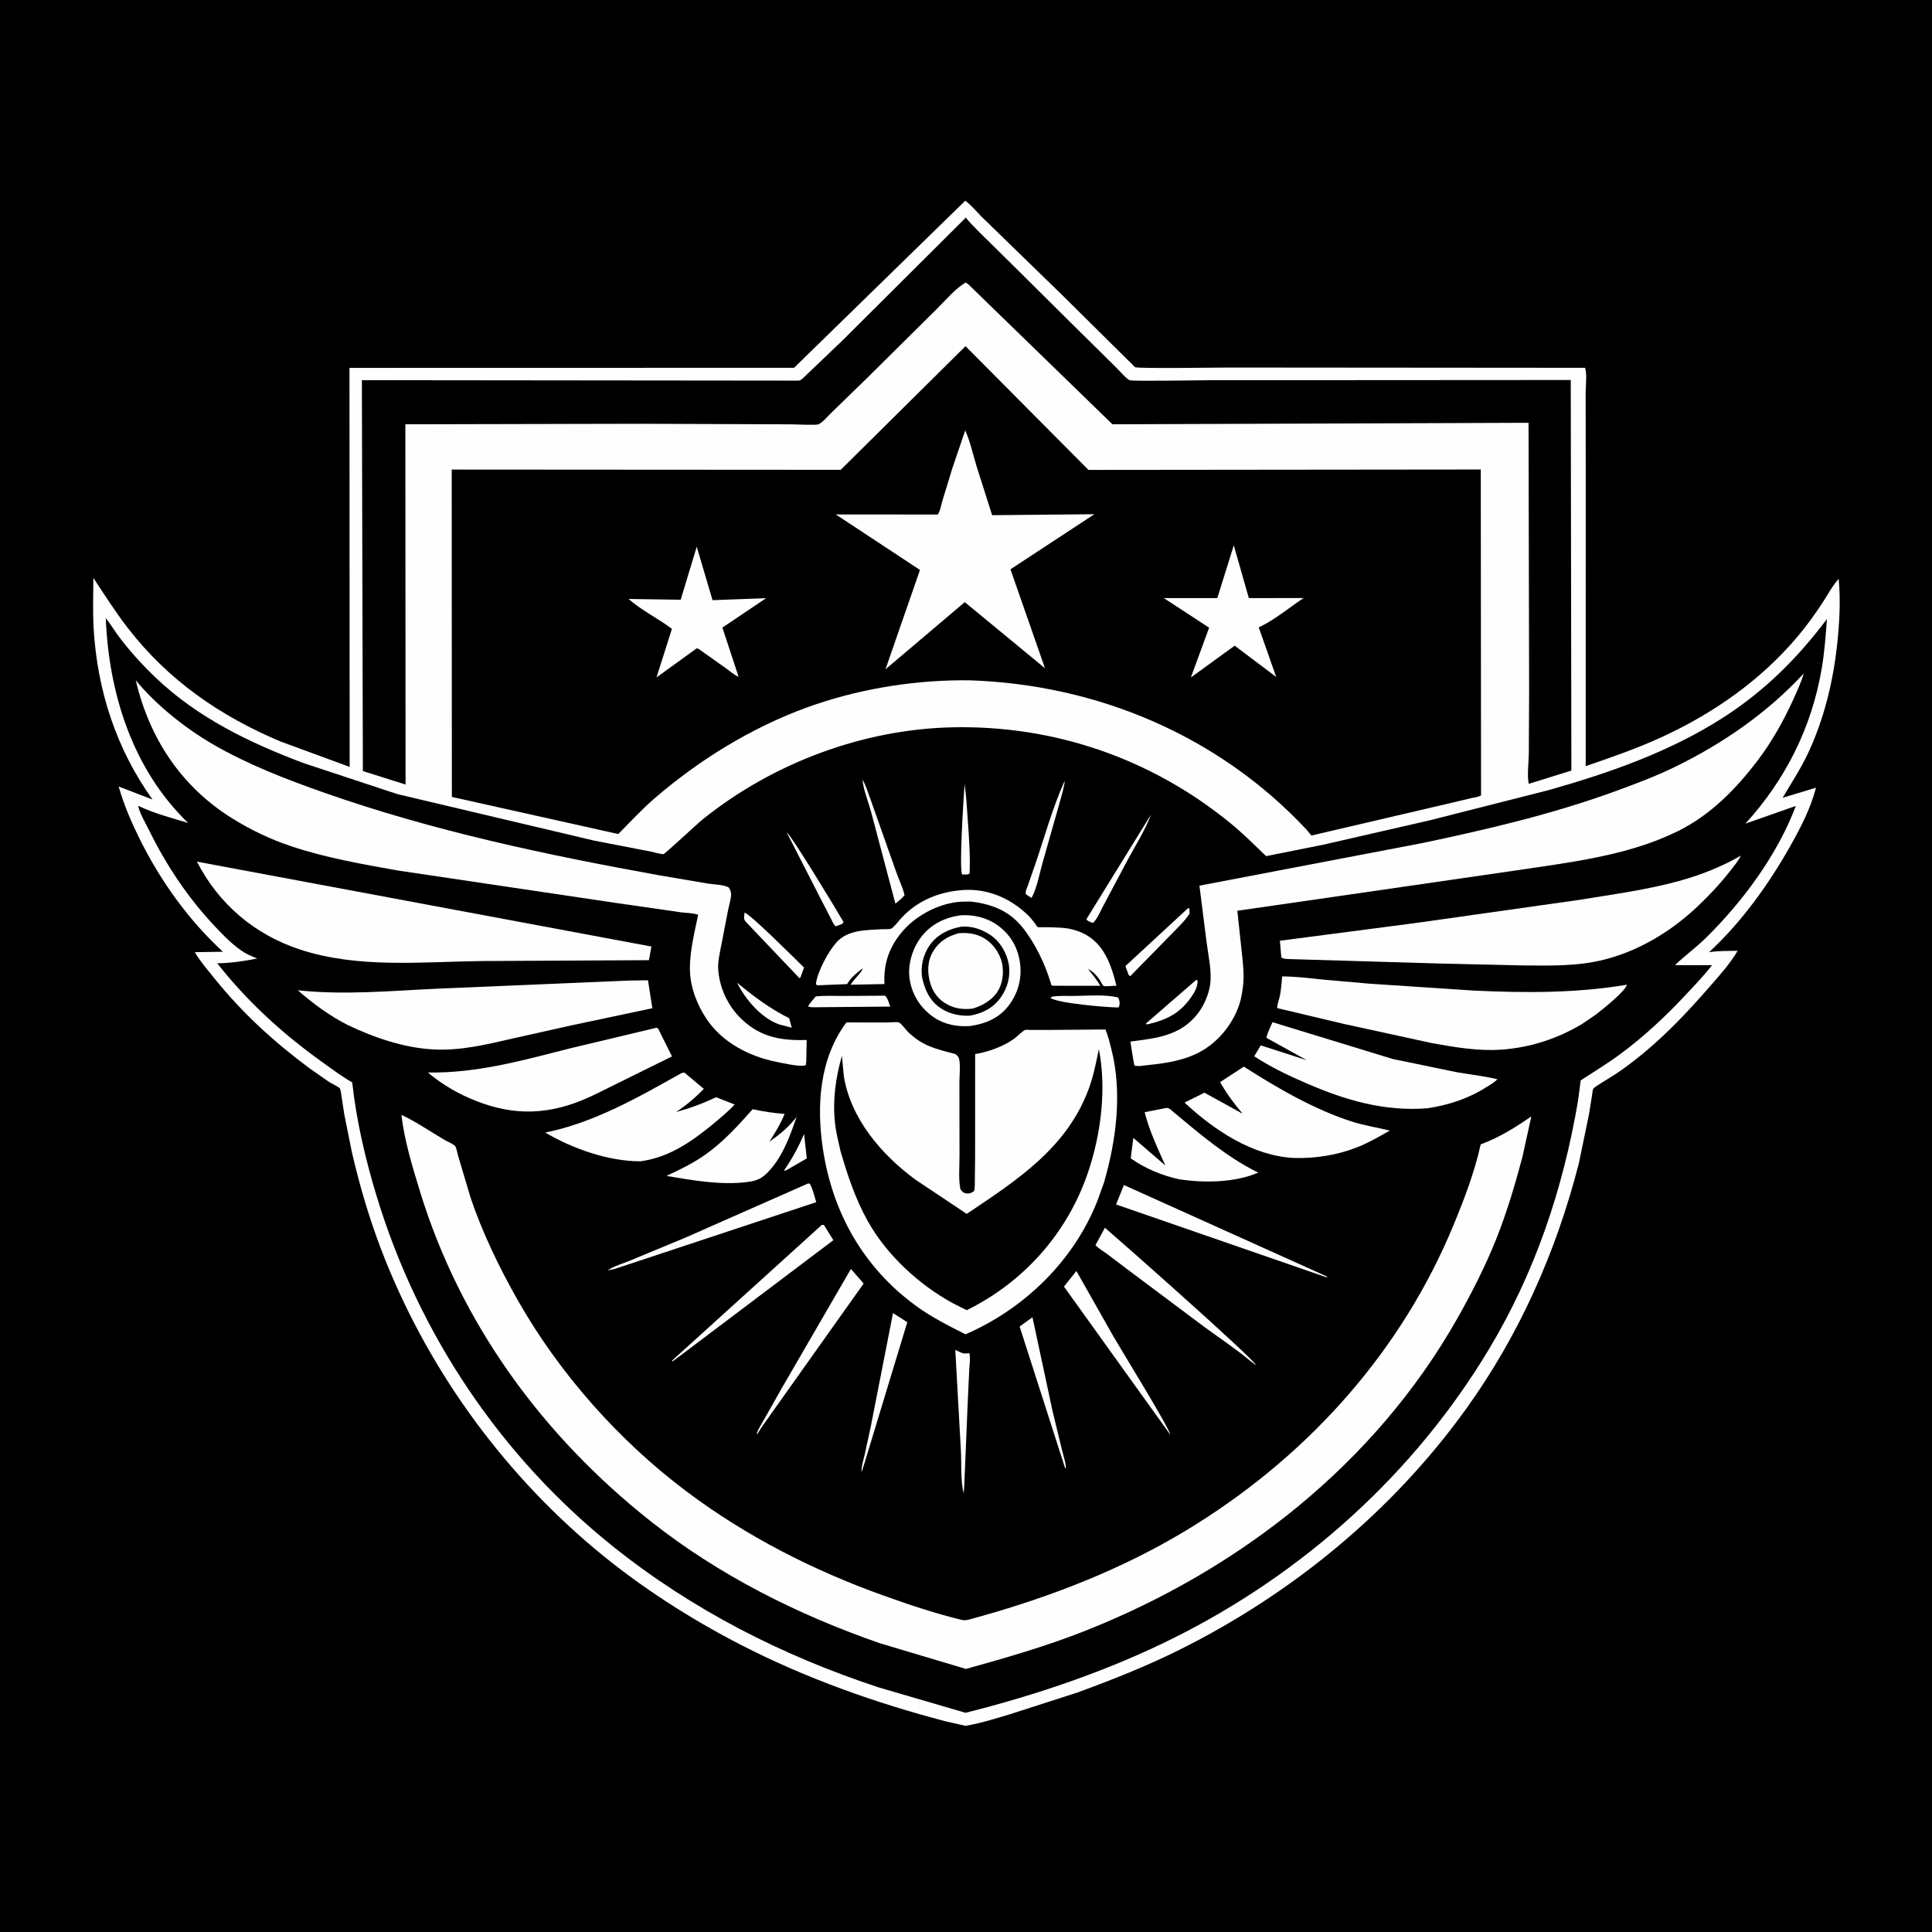 <svg version="1.1" xmlns="http://www.w3.org/2000/svg" style="display: block;" viewBox="0 0 2048 2048" width="1024" height="1024">
<path transform="translate(0,0)" fill="rgb(0,0,0)" d="M -0 -0 L 2048 0 L 2048 2048 L -0 2048 L -0 -0 z"/>
<path transform="translate(0,0)" fill="rgb(254,254,254)" d="M 1023.2 212.784 C 1029.51 217.337 1034.95 224.077 1040.43 229.621 L 1126.5 313.294 L 1188.76 374.949 L 1199.69 385.688 C 1200.45 386.435 1202.45 388.84 1203.29 389.226 C 1206.92 390.891 1293.56 389.593 1303.15 389.594 L 1680.19 389.899 C 1682.54 395.726 1680.83 409.632 1680.85 416.23 L 1680.95 491.307 L 1680.94 812.109 C 1708.24 802.8 1735.54 793.312 1761.76 781.24 C 1816.58 756.004 1866.94 720.789 1905.88 674.317 C 1915.13 663.278 1923.8 651.327 1931.7 639.288 C 1937.28 630.778 1942.29 621.158 1949.08 613.568 C 1951.29 637.345 1949.87 661.825 1947.18 685.5 C 1942.79 724.177 1933.31 762.634 1916.82 798 C 1909.04 814.678 1898.96 829.87 1889.66 845.682 L 1925.04 834.964 C 1919.35 856.99 1908.63 877.616 1897.49 897.332 C 1874.58 937.875 1846.03 977.606 1811.71 1009.32 C 1821.74 1007.9 1831.9 1008.03 1842.02 1007.89 C 1833.51 1022.17 1822.6 1034.11 1811.72 1046.58 C 1789.69 1071.86 1767.01 1095.99 1741.02 1117.3 C 1731.94 1124.74 1722.64 1131.83 1712.9 1138.4 C 1709.64 1140.6 1689.81 1152.31 1688.94 1153.97 C 1688.2 1155.38 1687.95 1159.18 1687.65 1160.85 L 1684.36 1181.44 L 1673.56 1233.56 C 1649.45 1327.45 1610.29 1415.66 1553.46 1494.44 C 1475.48 1602.54 1369.54 1689.46 1250.41 1748.79 C 1215.27 1766.29 1178.9 1780.68 1142.06 1794.16 L 1069.5 1817.52 C 1054.36 1821.95 1039.12 1826.91 1023.52 1829.44 L 1002.66 1824.74 C 928.116 1805.24 854.63 1779.18 786 1743.94 C 731.108 1715.75 677.453 1681.24 630.174 1641.54 C 529.467 1556.97 450.522 1446.5 403.708 1323.55 C 390.967 1290.09 380.912 1255.64 372.87 1220.76 L 364.775 1180.2 L 361.669 1159.58 C 361.422 1158.29 361.046 1154.86 360.345 1153.89 C 358.934 1151.93 351.351 1148.5 349 1147.01 L 328.154 1132.49 C 290.169 1104.2 257.2 1074.22 227.431 1037.27 C 220.198 1028.29 212.341 1019.31 206.508 1009.34 L 236.286 1008.89 C 200.543 975.944 171.307 935.483 149.5 892.165 C 140.084 873.46 131.494 853.94 125.801 833.757 L 161.669 847.531 C 123.159 793.737 102.903 731.426 99.251 665.5 C 98.281 647.985 98.881 630.196 98.98 612.65 C 110.621 630.292 122.415 648.795 135.32 665.5 C 178.262 721.09 233.161 758.998 297.472 786.064 L 370.642 812.955 L 370.471 389.978 L 841.75 389.879 L 1023.2 212.784 z"/>
<path transform="translate(0,0)" fill="rgb(0,0,0)" d="M 1023.88 230.595 C 1027.79 236.032 1033.28 240.979 1037.89 245.879 L 1077.74 285.148 L 1134.94 341.922 L 1182.98 389.36 C 1186.11 392.413 1193.69 401.383 1197.48 403.044 C 1200.47 404.35 1272.68 403.064 1281.26 403.063 L 1665.06 402.821 L 1665.72 816.845 L 1620.51 830.904 C 1618.64 821.871 1620.48 808.758 1620.6 799.316 L 1620.93 732.913 L 1620.32 448.183 L 1179.23 449.77 L 1026.5 301.402 L 1023.72 299.5 C 1012.58 305.815 1001.7 319.109 992.5 328.061 L 918.678 401.187 L 881.767 437.047 C 878.063 440.605 872.207 447.68 867.686 449.754 C 865.07 450.953 843.332 449.799 838.499 449.804 L 679.55 449.219 L 429.697 449.771 L 429.909 831.646 L 384.65 817.357 L 383.604 402.997 L 841.313 403.469 C 842.958 403.413 846.542 403.683 847.992 403.197 C 849.94 402.543 854.467 397.625 856.145 396.142 L 893.644 360.333 L 1023.88 230.595 z"/>
<path transform="translate(0,0)" fill="rgb(0,0,0)" d="M 1023.48 366.96 L 1153.81 498.126 L 1569.68 497.692 L 1569.97 843.073 C 1567.2 844.91 1563.05 845.268 1559.82 846.009 L 1535.74 851.701 L 1390.14 885.7 L 1385.5 880.043 C 1292.38 780.046 1163.38 725.593 1027.69 721.162 L 1018.9 721.129 C 963.647 721.499 906.663 731.202 854.76 750.147 C 796.251 771.503 740.546 805.908 693.559 846.56 C 680.139 858.171 667.876 871.523 655.382 884.12 L 478.997 844.778 L 478.834 497.767 L 891.192 498.03 L 1023.48 366.96 z"/>
<path transform="translate(0,0)" fill="rgb(254,254,254)" d="M 738.559 579.593 L 755.324 636.206 L 812.095 634.109 L 765.77 665.267 L 782.928 717.421 C 778.576 715.83 773.967 711.556 770.095 708.792 L 740.5 687.825 L 738.545 687.265 L 695.926 718.063 L 712.27 666.595 C 697.602 655.548 679.955 646.977 666.282 634.922 L 721.551 635.76 L 738.559 579.593 z"/>
<path transform="translate(0,0)" fill="rgb(254,254,254)" d="M 1307.87 578.062 L 1323.83 634.03 L 1381.97 633.923 C 1366.73 643.927 1352.21 656.351 1335.82 664.333 L 1334.32 665.055 L 1352.83 717.612 L 1308.81 684.43 L 1262.36 718.162 L 1281.74 665.387 L 1234.84 634.757 L 1233.4 634.01 L 1290.41 633.977 L 1307.87 578.062 z"/>
<path transform="translate(0,0)" fill="rgb(254,254,254)" d="M 1023.18 456.221 C 1028.5 468.266 1031.51 482.014 1035.33 494.663 L 1051.71 546.119 L 1160.1 545.086 L 1071.14 603.48 L 1107.71 708.34 L 1022.69 638.277 L 938.648 709.499 L 975.203 604.167 L 885.981 545.338 L 993.988 545.427 C 996.629 542.203 997.703 535.077 998.933 531 L 1009.6 496.154 L 1023.18 456.221 z"/>
<path transform="translate(0,0)" fill="rgb(0,0,0)" d="M 112.119 655.198 C 117.307 661.731 121.616 669.027 126.672 675.691 C 138.082 690.731 151.178 705.144 164.837 718.177 C 209.737 761.017 264.63 787.432 322.046 808.991 L 421.212 841.784 L 629.688 891.059 L 689.626 902.652 C 691.887 903.095 701.775 905.865 703.364 905.361 C 705.47 904.694 739.005 873.288 744.733 868.678 C 818.802 809.072 914.37 773.047 1009.61 770.98 C 1117.54 768.639 1220.16 803.996 1303.99 872.337 C 1317.38 883.252 1329.7 895.608 1342.17 907.551 L 1402.59 895.454 L 1516.31 869.4 L 1641.33 837.634 C 1705.96 819.379 1770.69 796.805 1827.43 760.138 C 1871.1 731.912 1905.52 697.541 1936.64 656.172 C 1935.25 674.02 1934.04 691.834 1930.97 709.5 C 1920.14 771.871 1892.64 826.436 1850.22 873.087 L 1903.68 854.312 C 1884.16 906.015 1847.42 955.812 1808.23 994.277 C 1797.86 1004.45 1786.02 1012.98 1775.56 1023.09 L 1814.81 1023.14 C 1806.02 1034.48 1796.08 1044.81 1786.27 1055.26 C 1765.09 1077.83 1742.72 1098.76 1717.82 1117.19 C 1704.18 1127.29 1689.78 1135.98 1675.6 1145.25 L 1672.73 1167.24 C 1656.79 1260.63 1627.34 1348.53 1578.48 1429.99 C 1499.29 1562.01 1381.74 1667.78 1244.08 1736.4 C 1174.51 1771.08 1098.89 1796.73 1023.52 1815.62 L 931.567 1788.76 C 829.36 1755.19 733.206 1706.21 649.119 1638.75 C 530.19 1543.35 443.287 1413.3 399.101 1267.49 C 387.221 1228.28 377.832 1188.11 373.367 1147.36 C 362.277 1141.13 351.592 1133.01 341.233 1125.6 C 299.405 1095.69 262.079 1061.58 230.242 1021.08 C 244.592 1021.04 258.596 1018.74 272.652 1016.12 C 268.023 1014.08 263.11 1012.23 258.792 1009.58 C 247.765 1002.79 237.487 992.251 228.62 982.875 C 199.34 951.913 176.602 917.827 157.789 879.653 C 154.049 872.064 148.244 862.365 146.404 854.176 C 163.691 862.355 181.173 866.849 199.395 872.338 C 140.584 815.536 115.331 735.139 112.119 655.198 z"/>
<path transform="translate(0,0)" fill="rgb(254,254,254)" d="M 852.346 1201.96 L 855.238 1227.96 L 834.5 1239.94 L 831.984 1241.11 L 831.24 1240.5 C 839.518 1228.59 846.786 1215.35 852.346 1201.96 z"/>
<path transform="translate(0,0)" fill="rgb(254,254,254)" d="M 1022.5 831.218 C 1024.43 844.125 1024.99 857.196 1025.94 870.205 C 1027.27 888.47 1028.59 907.661 1027.82 925.961 L 1025.5 927.014 L 1020 926.992 C 1016.42 922.529 1021.54 844.347 1022.5 831.218 z"/>
<path transform="translate(0,0)" fill="rgb(254,254,254)" d="M 781.279 1041.68 C 799.071 1056.36 815.894 1069 836.569 1079.38 L 839.28 1089.38 L 826.576 1086.16 C 807.021 1079.52 790.259 1059.45 781.279 1041.68 z"/>
<path transform="translate(0,0)" fill="rgb(254,254,254)" d="M 1115.44 1056.5 C 1122.74 1055.22 1131.4 1055.86 1138.87 1055.75 C 1153.58 1055.53 1170.61 1054.02 1184.92 1057.22 C 1185.54 1058.06 1185.85 1058.37 1186.19 1059.5 C 1187.12 1062.6 1187.31 1065.43 1185.5 1067.99 C 1173.01 1067.88 1120.81 1063.49 1113.4 1057.75 L 1115.44 1056.5 z"/>
<path transform="translate(0,0)" fill="rgb(254,254,254)" d="M 834.014 882.5 C 838.833 885.27 887.931 966.436 894.248 977.5 L 892.5 979.517 L 886 981.938 C 883.318 979.763 882.152 976.369 880.581 973.331 L 869.358 951.594 L 834.014 882.5 z"/>
<path transform="translate(0,0)" fill="rgb(254,254,254)" d="M 1128.26 828.5 L 1128.65 829 C 1127.07 838.382 1124.03 847.689 1121.55 856.884 L 1105.46 913.502 C 1101.98 925.45 1099.44 940.885 1093.5 951.802 L 1090.5 949.967 L 1087.5 947.941 C 1086.71 944.813 1088.38 942.07 1089.44 939.055 L 1097.37 916.252 C 1107.3 887.308 1115.72 856.404 1128.26 828.5 z"/>
<path transform="translate(0,0)" fill="rgb(254,254,254)" d="M 1268.32 1038.5 L 1269.6 1040 C 1269.19 1045.47 1267.69 1049.36 1264.72 1053.98 C 1252.3 1073.33 1238.24 1080.74 1216.5 1085.83 L 1215 1085.68 L 1214.82 1084.9 L 1268.32 1038.5 z"/>
<path transform="translate(0,0)" fill="rgb(254,254,254)" d="M 1220.07 863.492 C 1213.65 880.865 1202.59 897.778 1193.94 914.235 L 1169.72 959.818 C 1166.64 965.511 1163.23 974.177 1158.5 978.442 L 1153.82 976.5 L 1151.43 974.726 L 1220.07 863.492 z"/>
<path transform="translate(0,0)" fill="rgb(254,254,254)" d="M 1259.6 962.5 L 1260.83 963.281 L 1260.93 968.5 C 1256.04 976.471 1247.88 983.743 1241.42 990.585 L 1198.03 1034.86 L 1196.4 1033.5 L 1193 1024.06 L 1259.6 962.5 z"/>
<path transform="translate(0,0)" fill="rgb(254,254,254)" d="M 789.278 967.5 C 794.47 968.028 843.762 1017.29 852.29 1025.64 L 849.488 1033.5 C 848.892 1035.37 849.015 1035.52 847.5 1036.97 L 790.224 976.764 C 787.883 973.803 788.984 971.094 789.278 967.5 z"/>
<path transform="translate(0,0)" fill="rgb(254,254,254)" d="M 914.302 826.5 C 918.251 833.214 920.65 841.919 923.439 849.21 L 949.723 923.536 C 952.564 931.826 956.977 940.601 958.893 949 L 955.297 952.787 L 949.163 957.857 L 923.556 861.232 C 920.655 850.284 915.296 837.606 914.302 826.5 z"/>
<path transform="translate(0,0)" fill="rgb(254,254,254)" d="M 936.719 1055.5 L 938.035 1055.39 C 940.979 1057.65 942.352 1063.57 943.66 1067.03 L 864.163 1067.74 C 861.561 1067.7 858.832 1067.99 856.5 1066.68 C 858.932 1062.94 861.816 1059.66 864.707 1056.28 C 873.644 1055.24 883.04 1055.76 892.048 1055.75 L 936.719 1055.5 z"/>
<path transform="translate(0,0)" fill="rgb(254,254,254)" d="M 1012.65 1430.98 C 1015.83 1432.16 1019.66 1434.92 1023.04 1434.77 C 1024.53 1434.71 1026.02 1434.49 1027.55 1434.46 C 1028.84 1439.58 1027.71 1446.45 1027.45 1451.75 L 1025.97 1483.35 L 1022.16 1574.75 L 1021.57 1583 C 1018.04 1569.59 1019.37 1551.58 1018.58 1537.53 L 1012.65 1430.98 z"/>
<path transform="translate(0,0)" fill="rgb(254,254,254)" d="M 1094.46 1396.33 L 1115.87 1496.31 L 1125.8 1537.25 C 1127.26 1543.34 1129.98 1550.77 1129.84 1556.97 C 1128.45 1555.76 1127.62 1551.64 1126.98 1549.78 L 1080.84 1406.17 L 1094.46 1396.33 z"/>
<path transform="translate(0,0)" fill="rgb(254,254,254)" d="M 946.639 1391.9 L 961.761 1401.61 L 916.466 1550.75 L 913.276 1560.66 C 912.88 1554.93 915.246 1547.88 916.534 1542.25 L 922.918 1512.9 L 946.639 1391.9 z"/>
<path transform="translate(0,0)" fill="rgb(254,254,254)" d="M 1140.99 1347.28 L 1180.44 1416.95 C 1188.03 1430.16 1240.5 1515.2 1240.5 1520.84 L 1235.86 1514.32 L 1127.84 1363.84 L 1140.99 1347.28 z"/>
<path transform="translate(0,0)" fill="rgb(254,254,254)" d="M 901.993 1345.16 L 915.514 1360.58 L 808.024 1511.91 L 802.897 1520 L 802.066 1520 C 803.985 1514.22 807.916 1508.48 810.871 1503.15 L 828.303 1472.22 L 901.993 1345.16 z"/>
<path transform="translate(0,0)" fill="rgb(254,254,254)" d="M 871.097 1298.5 L 873.361 1298.45 L 883.399 1314.64 L 719.931 1437.97 L 713 1443.04 L 712.183 1442.5 L 871.097 1298.5 z"/>
<path transform="translate(0,0)" fill="rgb(254,254,254)" d="M 1171.27 1301.45 C 1186.26 1314.2 1330.01 1441.17 1331.5 1447.25 L 1325.65 1442.87 C 1309.87 1429.7 1292.51 1418.2 1275.93 1406.06 L 1193.99 1344.75 L 1173.23 1329.01 C 1169.27 1326.12 1164.57 1323.46 1161.23 1319.91 L 1171.27 1301.45 z"/>
<path transform="translate(0,0)" fill="rgb(254,254,254)" d="M 1191.39 1256.18 L 1406.93 1353.31 L 1406.5 1354.03 L 1403 1352.91 L 1183.09 1276.78 L 1191.39 1256.18 z"/>
<path transform="translate(0,0)" fill="rgb(254,254,254)" d="M 856.658 1254.5 L 857.773 1254.59 C 860.4 1255.6 864.053 1270.66 865.244 1274.36 L 651.267 1345.23 L 644.158 1346.68 C 650.463 1342.16 660.64 1339.31 667.855 1336.3 L 726.342 1312.03 L 856.658 1254.5 z"/>
<path transform="translate(0,0)" fill="rgb(254,254,254)" d="M 797.864 1175.82 C 809.209 1178.22 820.11 1179.96 831.704 1180.8 C 827.487 1191.34 821.652 1200.8 815.529 1210.31 C 827.148 1202.1 835.559 1195.27 844.49 1183.96 C 838.145 1202.09 831.125 1222.01 818.849 1237.07 C 810.908 1246.82 805.105 1251.66 792.208 1252.97 C 764.553 1256.6 733.701 1251.15 706.4 1246.5 C 720.598 1239.99 734.663 1233.14 747.469 1224.11 C 766.79 1210.49 782.233 1193.38 797.864 1175.82 z"/>
<path transform="translate(0,0)" fill="rgb(254,254,254)" d="M 1236.21 1174.5 C 1239.56 1174.19 1241.96 1177.19 1244.42 1179.24 C 1272.93 1202.91 1300.32 1226.51 1333.77 1243.02 C 1308.97 1253.74 1276.48 1254.02 1250.23 1250.17 C 1231.92 1246.14 1213.97 1238.79 1198.62 1227.9 L 1201.36 1206.19 L 1235.27 1235.45 C 1227.17 1217.1 1218.23 1198.52 1213.41 1178.99 L 1236.21 1174.5 z"/>
<path transform="translate(0,0)" fill="rgb(254,254,254)" d="M 722.443 1137.5 L 725.5 1136.97 L 746.087 1154.25 C 736.758 1163.8 727.702 1171.55 716.544 1178.83 C 731.496 1174.72 745.15 1169.71 759.185 1163.11 L 778.767 1170.83 C 771.284 1178.87 762.55 1186.01 754.068 1192.99 C 731.919 1211.21 707.789 1227.26 678.822 1231.04 C 644.855 1231.01 606.997 1217.7 578.029 1200.56 C 630.032 1189.98 676.586 1163.2 722.443 1137.5 z"/>
<path transform="translate(0,0)" fill="rgb(254,254,254)" d="M 1021.56 943.416 C 1047.07 941.906 1070.92 952.103 1089.23 969.709 C 1092.13 972.504 1094.62 975.47 1097 978.716 C 1097.54 979.441 1099.24 982.227 1099.79 982.61 C 1100.51 983.113 1107.53 982.826 1109.16 982.88 C 1118.39 983.187 1128.39 982.974 1137.31 985.389 L 1139 985.877 C 1143.78 987.223 1147.92 988.964 1152.17 991.487 C 1171.36 1002.87 1178.36 1024.39 1183.46 1044.87 C 1180.91 1044.9 1171.34 1045.94 1169.59 1045.04 C 1168.97 1044.71 1166.28 1039.45 1165.65 1038.51 C 1162.9 1034.44 1157.94 1029.18 1153.4 1027.2 C 1158.15 1033.18 1162.54 1038.35 1166.44 1044.99 L 1116.58 1044.93 C 1114.07 1044.64 1114.54 1044.37 1113.86 1042.07 C 1107.98 1022.1 1097.16 999.72 1084.15 983.407 C 1069.76 965.361 1051.32 958.316 1029 955.661 L 1019.7 955.816 C 997.29 956.775 972.8 969.248 957.92 985.879 C 943.072 1002.47 936.322 1020.91 937.588 1043.13 L 901.605 1043.84 L 903.053 1041.75 C 905.314 1038.44 914.5 1029.31 914.5 1026.51 C 908.285 1031.13 902.83 1035.45 898.633 1042.14 L 897.991 1043.19 L 865.816 1044.5 L 864.9 1042.5 C 866.991 1029.37 877.814 1008.8 886.805 998.839 C 898.93 985.4 918.861 985.967 935.392 985 C 937.645 984.868 942.572 985.205 944.529 984.471 C 947.253 983.448 953.179 975.612 955.323 973.292 C 972.971 954.19 996.038 945.15 1021.56 943.416 z"/>
<path transform="translate(0,0)" fill="rgb(254,254,254)" d="M 1318.51 1130.66 C 1353.52 1153.13 1393.59 1176.35 1433.21 1188.96 C 1446.32 1193.14 1459.93 1195.22 1473.28 1198.46 C 1462.45 1204.54 1451.37 1211.03 1439.84 1215.68 C 1418.2 1224.39 1395.01 1228.12 1371.75 1227.5 C 1327.69 1225.33 1287 1197.94 1255.66 1168.78 L 1276.77 1158.31 L 1317.28 1180.63 C 1308.45 1170.37 1300.03 1158.89 1293.34 1147.09 L 1318.51 1130.66 z"/>
<path transform="translate(0,0)" fill="rgb(254,254,254)" d="M 1348.9 1083.57 L 1476.29 1122.56 L 1544.33 1136.61 C 1558.65 1139.05 1573.08 1140.72 1587.25 1143.97 C 1584.63 1147.22 1579.57 1149.9 1576.05 1152.16 C 1556.81 1164.49 1535.63 1171.43 1513.13 1174.81 C 1467.66 1178.38 1426.91 1166.49 1385.51 1148.63 C 1366.01 1140.22 1347.32 1131.31 1329.49 1119.7 L 1336.48 1108.13 L 1385.33 1123.91 L 1342.55 1100.18 C 1343.23 1095 1346.88 1088.51 1348.9 1083.57 z"/>
<path transform="translate(0,0)" fill="rgb(254,254,254)" d="M 1017.66 970.31 C 1031.15 969.258 1045.26 972.376 1056.51 980.134 C 1070.05 989.464 1078.36 1002.76 1080.98 1018.96 C 1083.75 1036.04 1079.68 1052.26 1069.18 1066.03 C 1058.97 1079.44 1044.46 1085.31 1028.25 1087.64 C 1015.1 1088.61 1001.36 1086.13 990.245 1078.64 C 976.196 1069.17 966.96 1054.97 964.314 1038.33 C 961.9 1023.14 966.954 1005.94 976.171 993.683 C 986.476 979.973 1000.98 972.819 1017.66 970.31 z"/>
<path transform="translate(0,0)" fill="rgb(0,0,0)" d="M 1019.15 982.283 C 1030.26 981.545 1040.08 984.827 1049.36 990.81 C 1059.82 997.551 1067.19 1009.86 1069.3 1021.99 C 1071.46 1034.38 1068.23 1046.84 1061.03 1057.06 C 1052.91 1068.59 1041.6 1074.21 1028.01 1076.68 C 1018.03 1077.06 1008.27 1075.23 999.546 1070.19 C 988.011 1063.52 982.153 1053.57 978.674 1041.01 L 977.584 1036.62 C 975.496 1024.38 978.666 1011.37 985.941 1001.37 C 993.926 990.386 1006.12 984.612 1019.15 982.283 z"/>
<path transform="translate(0,0)" fill="rgb(254,254,254)" d="M 1016.97 989.111 C 1024.79 988.778 1031.72 989.238 1039 992.405 C 1049.62 997.025 1057.5 1006.44 1061.2 1017.31 C 1064.37 1026.61 1063.58 1039.4 1059.16 1048.09 C 1053.58 1059.05 1042.76 1065.53 1031.42 1069.09 C 1022.01 1070.33 1012.87 1069.39 1004.43 1064.9 C 995.036 1059.9 989.057 1052.23 986.105 1042.07 C 982.819 1030.77 982.937 1018.88 989.143 1008.54 C 995.696 997.618 1004.96 992.181 1016.97 989.111 z"/>
<path transform="translate(0,0)" fill="rgb(254,254,254)" d="M 695.681 1089.5 L 697.461 1090.03 L 712.347 1119.83 L 652.413 1149.45 C 638.349 1156.37 624.156 1163.94 609.396 1169.23 C 567.298 1184.3 530.275 1179.85 490.552 1160.9 C 476.933 1154.15 465.195 1146.59 453.512 1136.87 C 505.429 1137.82 554.261 1124.02 604.114 1111.33 L 695.681 1089.5 z"/>
<path transform="translate(0,0)" fill="rgb(254,254,254)" d="M 665.518 1039.47 L 686.884 1039.13 L 691.52 1068.76 L 605.969 1086.87 L 544.159 1100.68 C 516.084 1107.15 488.986 1113.88 459.906 1112.46 C 428.511 1110.92 396.391 1099.88 368.275 1086.41 C 348.595 1076.3 332.263 1064.11 315.621 1049.73 C 364.213 1055.04 414.391 1050.35 463.082 1048.06 L 665.518 1039.47 z"/>
<path transform="translate(0,0)" fill="rgb(254,254,254)" d="M 1359.2 1035.01 C 1374.24 1035.15 1389.54 1037.12 1404.5 1038.61 L 1451.73 1042.75 L 1562.93 1050.1 C 1617.07 1052.6 1671.04 1052.85 1724.63 1043.83 C 1722.68 1051.05 1698.16 1070.52 1691.42 1075.67 L 1676.89 1085.56 C 1650.96 1101.09 1621.95 1110.5 1591.77 1112.64 C 1566.84 1114.42 1541.87 1110.07 1517.42 1105.64 L 1424.02 1085.29 L 1353.81 1068.61 C 1353.91 1064.31 1355.92 1059.75 1356.75 1055.5 C 1358.05 1048.82 1358.49 1041.78 1359.2 1035.01 z"/>
<path transform="translate(0,0)" fill="rgb(254,254,254)" d="M 208.747 913.379 L 690.493 1003.36 L 687.918 1017.83 L 509.978 1018.75 C 446.467 1019.58 379.605 1026.69 318.264 1006.62 C 270.025 990.841 231.963 958.53 208.747 913.379 z"/>
<path transform="translate(0,0)" fill="rgb(254,254,254)" d="M 1845.38 906.996 C 1842.65 912.705 1837.86 918.306 1833.98 923.293 C 1823.77 936.432 1812.47 948.511 1800.43 959.976 C 1772.4 986.646 1738.93 1007.28 1701.3 1017.05 C 1673.11 1024.38 1644.1 1023.61 1615.22 1023.42 L 1524.4 1021.32 L 1366.37 1016.65 C 1363.52 1016.46 1360.71 1016.61 1358.26 1014.96 L 1356.74 997.232 L 1503.5 978.048 L 1673.75 953.956 C 1709.44 948.083 1746.35 943.251 1781.18 933.516 C 1803.08 927.397 1825.73 918.524 1845.38 906.996 z"/>
<path transform="translate(0,0)" fill="rgb(254,254,254)" d="M 143.912 721.123 C 165.575 747.425 196.489 772.06 225.862 789.085 C 262.739 810.46 303.696 826.246 343.814 840.346 C 458.986 880.827 578.757 906.202 698.68 927.83 L 750.418 936.631 C 755.945 937.538 768.837 937.777 772.816 941.092 C 773.743 942.929 774.885 945.091 774.977 947.185 C 775.2 952.256 772.95 959.141 771.915 964.182 L 764.487 1002.46 C 763.133 1009.83 761.02 1018.34 761.281 1025.81 C 761.996 1046.23 771.448 1066.36 786.186 1080.41 C 806.338 1099.61 828.279 1103.27 855.123 1102.42 L 854.662 1125.25 L 854.226 1129.02 C 849.176 1131.59 829.19 1126.83 823.086 1125.61 C 793.992 1119.81 765.236 1104.9 748.61 1079.6 C 738.844 1064.74 731.891 1046.95 731.381 1029 C 730.833 1009.68 736.145 988.61 740.08 969.731 C 735.051 967.716 727.358 967.885 721.877 967.086 L 655.381 957.518 L 420.933 922.656 C 383.066 915.858 345.246 909.296 308.641 897.057 C 286.851 889.772 266.439 880.056 246.904 867.984 C 192.37 834.285 158.423 782.984 143.912 721.123 z"/>
<path transform="translate(0,0)" fill="rgb(254,254,254)" d="M 1912.05 713.955 C 1909.27 723.34 1904.98 732.559 1900.95 741.468 C 1890.82 763.807 1878.5 785.878 1863.7 805.431 C 1840.25 836.398 1813.38 863.925 1778.14 881.294 C 1725.3 907.342 1663.01 914.27 1605.28 922.933 L 1488 939.952 L 1311.63 965.44 L 1316.29 1009 C 1317.65 1021.32 1319.2 1034.36 1317.49 1046.7 L 1317.22 1048.5 C 1316.33 1054.79 1315.17 1061.06 1312.95 1067.04 C 1304.63 1089.41 1287.71 1108.53 1265.74 1118.17 C 1250.29 1124.95 1232.65 1127.48 1216 1129.1 C 1211.99 1129.48 1206.31 1130.86 1202.5 1129.4 L 1201.35 1123.46 L 1198.25 1104.12 C 1225.86 1100.48 1251.12 1098.14 1269.53 1074.63 C 1276.09 1066.26 1281.16 1054.63 1282.73 1044.19 C 1284.86 1030.09 1280.86 1013.09 1279.07 999 L 1271.46 938.841 L 1507.2 893.791 C 1576.47 879.209 1645.44 863.14 1712.05 838.819 C 1733.31 831.058 1754.95 822.986 1775.3 813.059 C 1826.67 787.989 1873.07 755.867 1912.05 713.955 z"/>
<path transform="translate(0,0)" fill="rgb(254,254,254)" d="M 897.258 1083.81 L 940.786 1083.87 C 943.082 1083.88 951.194 1083.04 952.974 1083.89 C 955.687 1085.19 960.137 1091.54 962.5 1093.85 C 978.055 1109.02 992.526 1112.05 1012.78 1117.31 C 1013.6 1118.14 1015.42 1119.54 1015.92 1120.5 C 1018.64 1125.69 1017.01 1140.81 1017.01 1146.75 L 1017.12 1224.69 C 1017.17 1236.21 1015.86 1249.28 1018.04 1260.5 C 1019.71 1262.85 1020.9 1264.47 1024 1264.98 C 1027.53 1265.57 1029.7 1264.58 1032.5 1262.69 C 1033.65 1258.92 1033.3 1254.46 1033.38 1250.51 L 1033.66 1225.69 L 1033.7 1117.36 C 1047.92 1115.06 1063.8 1109.27 1075.5 1100.77 C 1078.36 1098.69 1083.88 1092.77 1086.86 1091.75 C 1087.82 1091.43 1090.88 1091.77 1091.92 1091.77 L 1108.48 1091.8 L 1171.7 1091.3 C 1174.65 1097.65 1176.42 1105.63 1178.16 1112.45 C 1189.87 1158.25 1183.22 1209.05 1170.24 1253.7 L 1163.26 1273.02 C 1138.11 1336.7 1085.77 1387.42 1023.49 1414.42 C 1005.44 1405.34 987.276 1396.17 970.904 1384.22 C 915.341 1343.66 882.509 1285.56 872.328 1218 C 865.41 1172.09 868.584 1122.14 897.258 1083.81 z"/>
<path transform="translate(0,0)" fill="rgb(0,0,0)" d="M 1164.83 1112.06 C 1173.22 1154.73 1166.99 1203.17 1152.93 1244 C 1131 1307.71 1084.96 1359.21 1024.74 1388.86 L 1009.74 1381.31 C 973.854 1361.61 939.862 1330.25 919.804 1294.32 C 906.709 1270.86 898.513 1246.03 891.011 1220.38 C 888.748 1210.3 886.182 1200.39 885.097 1190.08 C 882.504 1165.44 885.835 1142.81 892.466 1119.13 L 894.484 1140.77 C 901.753 1185.91 934.609 1224.25 970.553 1250.6 L 1024.74 1286.75 L 1026.5 1285.61 C 1079.06 1250.35 1131.13 1216.44 1154.11 1154.21 C 1159.16 1140.51 1161.95 1126.33 1164.83 1112.06 z"/>
<path transform="translate(0,0)" fill="rgb(254,254,254)" d="M 425.517 1181.8 C 441.1 1189.09 456.35 1199.61 471.205 1208.36 C 473.649 1209.79 480.958 1212.91 482.514 1214.92 C 483.856 1216.66 484.971 1223.06 485.668 1225.38 L 498.753 1269.34 C 511.291 1306.61 529.162 1343.54 548.539 1377.74 C 592.858 1455.96 656.097 1527.23 727.965 1581.16 C 791.144 1628.58 861.915 1664.6 936.145 1691.21 C 963.122 1700.88 991.34 1710.37 1019.21 1717.1 C 1023.66 1718.17 1027.24 1716.77 1031.48 1715.64 L 1054.75 1709.03 C 1130.36 1686.57 1201.99 1657.34 1268.91 1615.19 C 1389.89 1538.99 1486.05 1431.06 1540.83 1298.55 C 1551.96 1271.63 1562.94 1242.87 1569.3 1214.38 C 1569.75 1212.36 1570.07 1212.91 1571.86 1212.23 C 1590.3 1205.15 1607.08 1194.62 1623.27 1183.44 L 1613.87 1226.29 C 1606.12 1255.52 1597.46 1284.71 1586.29 1312.84 C 1574.83 1341.69 1560.34 1370.14 1545.08 1397.15 C 1457.98 1551.32 1314.25 1663.76 1150.95 1728.5 C 1109.49 1744.94 1066.84 1757.23 1023.92 1769.14 L 932.791 1741.94 C 845.878 1711.8 762.256 1669.92 689.895 1612.71 C 575.252 1522.08 488.203 1403.18 445.163 1262.84 C 437.04 1236.35 428.753 1209.39 425.517 1181.8 z"/>
</svg>